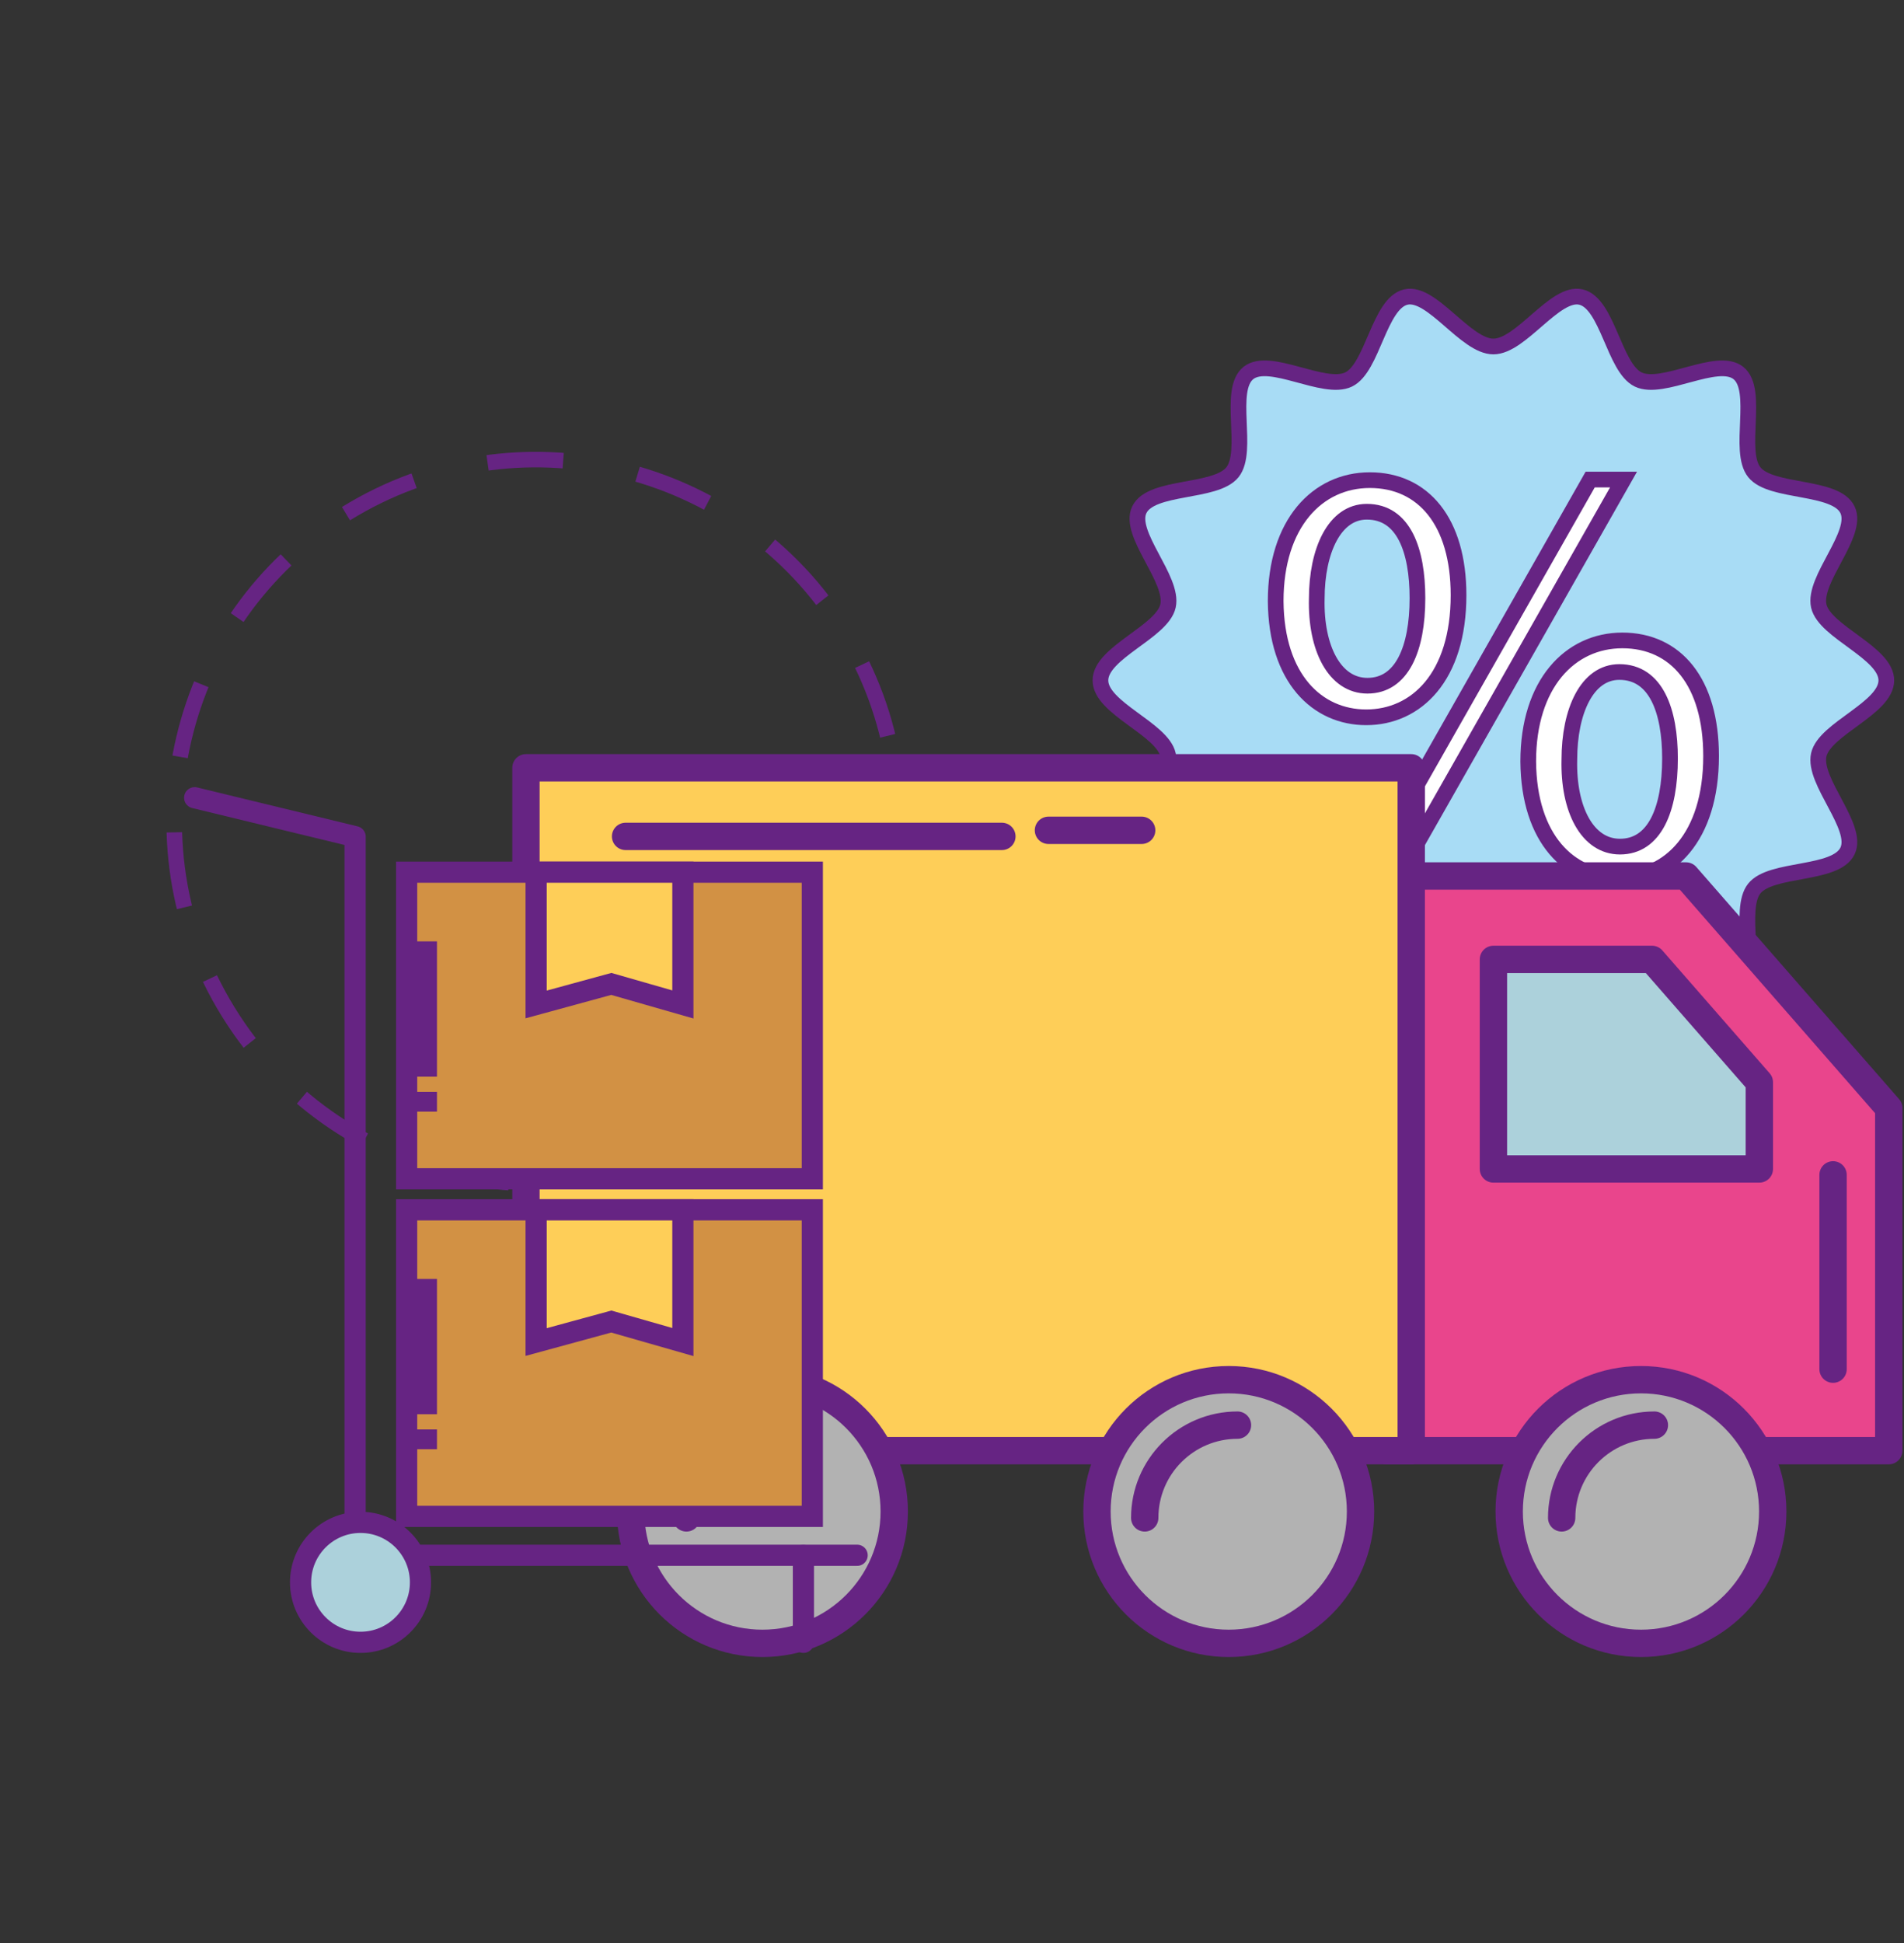 <svg width="50" height="51" viewBox="0 0 50 51" fill="none" xmlns="http://www.w3.org/2000/svg">
<rect x="0" y="0" width="50" height="51" fill="#333333" stroke="none"/>
<path d="M19.073 29.649C23.537 26.89 24.919 21.035 22.16 16.571C19.402 12.108 13.546 10.725 9.083 13.484C4.619 16.243 3.236 22.098 5.995 26.562C8.754 31.026 14.609 32.408 19.073 29.649Z" stroke="#662483" stroke-width="0.408" stroke-miterlimit="10" stroke-dasharray="1.99 1.99"/>
<path d="M49.536 17.859C49.536 18.589 47.918 19.127 47.762 19.81C47.602 20.515 48.823 21.701 48.516 22.337C48.204 22.984 46.513 22.767 46.069 23.322C45.623 23.88 46.209 25.48 45.651 25.926C45.096 26.369 43.666 25.444 43.02 25.756C42.383 26.063 42.218 27.76 41.513 27.921C40.83 28.076 39.947 26.622 39.217 26.622C38.487 26.622 37.604 28.076 36.921 27.921C36.216 27.76 36.051 26.063 35.415 25.756C34.768 25.444 33.339 26.369 32.783 25.926C32.225 25.48 32.811 23.88 32.365 23.322C31.922 22.766 30.23 22.983 29.919 22.337C29.612 21.701 30.832 20.515 30.672 19.81C30.517 19.127 28.898 18.589 28.898 17.859C28.898 17.128 30.517 16.59 30.672 15.907C30.832 15.202 29.612 14.017 29.919 13.38C30.231 12.733 31.922 12.95 32.365 12.395C32.811 11.837 32.225 10.237 32.783 9.791C33.339 9.347 34.768 10.273 35.415 9.961C36.051 9.654 36.216 7.957 36.921 7.796C37.604 7.641 38.487 9.095 39.217 9.095C39.947 9.095 40.83 7.641 41.513 7.796C42.218 7.957 42.383 9.654 43.02 9.961C43.666 10.273 45.096 9.348 45.651 9.791C46.209 10.237 45.623 11.837 46.069 12.395C46.513 12.95 48.204 12.733 48.516 13.38C48.823 14.017 47.602 15.202 47.762 15.907C47.918 16.59 49.536 17.128 49.536 17.859Z" fill="#A8DCF5" stroke="#662483" stroke-width="0.412" stroke-miterlimit="10" stroke-linecap="round" stroke-linejoin="round"/>
<path d="M38.302 15.621C38.302 17.765 37.192 18.828 35.877 18.828C34.595 18.828 33.515 17.812 33.5 15.778C33.5 13.744 34.595 12.603 35.972 12.603C37.379 12.603 38.302 13.698 38.302 15.621ZM34.579 15.716C34.548 17.014 35.049 17.999 35.909 17.999C36.816 17.999 37.223 17.029 37.223 15.7C37.223 14.449 36.863 13.432 35.893 13.432C35.049 13.432 34.579 14.449 34.579 15.716ZM35.768 23.13L41.759 12.587H42.635L36.644 23.13H35.768ZM44.934 19.845C44.934 21.988 43.824 23.051 42.51 23.051C41.227 23.051 40.148 22.034 40.132 19.986C40.132 17.952 41.227 16.81 42.604 16.81C44.012 16.811 44.934 17.905 44.934 19.845ZM41.212 19.939C41.18 21.237 41.681 22.222 42.541 22.222C43.449 22.222 43.855 21.253 43.855 19.907C43.855 18.672 43.495 17.639 42.525 17.639C41.681 17.639 41.212 18.656 41.212 19.939Z" fill="white" stroke="#662483" stroke-width="0.412" stroke-miterlimit="10"/>
<path d="M44.276 22.993H36.409V38.077H49.6V29.085L44.276 22.993Z" fill="#E9458C" stroke="#662483" stroke-width="0.718" stroke-miterlimit="10" stroke-linecap="round" stroke-linejoin="round"/>
<path d="M46.201 30.683V28.407L43.383 25.182H39.218V30.683H46.201Z" fill="#ACD1DB" stroke="#662483" stroke-width="0.718" stroke-miterlimit="10" stroke-linecap="round" stroke-linejoin="round"/>
<path d="M37.06 20.153H13.812V38.077H37.06V20.153Z" fill="#FECE58" stroke="#662483" stroke-width="0.718" stroke-miterlimit="10" stroke-linecap="round" stroke-linejoin="round"/>
<path d="M23.483 39.674C23.483 41.586 21.933 43.135 20.022 43.135C18.111 43.135 16.561 41.586 16.561 39.674C16.561 37.763 18.111 36.214 20.022 36.214C21.933 36.214 23.483 37.763 23.483 39.674Z" fill="#B2B2B2" stroke="#662483" stroke-width="0.718" stroke-miterlimit="10" stroke-linecap="round" stroke-linejoin="round"/>
<path d="M18.026 39.842C18.026 38.497 19.117 37.407 20.462 37.407L18.026 39.842Z" fill="#B2B2B2"/>
<path d="M18.026 39.842C18.026 38.497 19.117 37.407 20.462 37.407" stroke="#662483" stroke-width="0.718" stroke-miterlimit="10" stroke-linecap="round" stroke-linejoin="round"/>
<path d="M46.553 39.674C46.553 41.586 45.004 43.135 43.093 43.135C41.182 43.135 39.632 41.586 39.632 39.674C39.632 37.763 41.182 36.214 43.093 36.214C45.004 36.214 46.553 37.763 46.553 39.674Z" fill="#B2B2B2" stroke="#662483" stroke-width="0.718" stroke-miterlimit="10" stroke-linecap="round" stroke-linejoin="round"/>
<path d="M35.728 39.674C35.728 41.586 34.178 43.135 32.267 43.135C30.356 43.135 28.807 41.586 28.807 39.674C28.807 37.763 30.356 36.214 32.267 36.214C34.178 36.214 35.728 37.763 35.728 39.674Z" fill="#B2B2B2" stroke="#662483" stroke-width="0.718" stroke-miterlimit="10" stroke-linecap="round" stroke-linejoin="round"/>
<path d="M16.428 21.954H26.31" stroke="#662483" stroke-width="0.718" stroke-miterlimit="10" stroke-linecap="round" stroke-linejoin="round"/>
<path d="M48.137 35.938V30.838" stroke="#662483" stroke-width="0.718" stroke-miterlimit="10" stroke-linecap="round" stroke-linejoin="round"/>
<path d="M27.533 21.794H29.981" stroke="#662483" stroke-width="0.718" stroke-miterlimit="10" stroke-linecap="round" stroke-linejoin="round"/>
<path d="M30.061 39.842C30.061 38.497 31.152 37.407 32.497 37.407L30.061 39.842Z" fill="#B2B2B2"/>
<path d="M30.061 39.842C30.061 38.497 31.152 37.407 32.497 37.407" stroke="#662483" stroke-width="0.718" stroke-miterlimit="10" stroke-linecap="round" stroke-linejoin="round"/>
<path d="M41.01 39.842C41.01 38.497 42.1 37.407 43.445 37.407L41.01 39.842Z" fill="#B2B2B2"/>
<path d="M41.01 39.842C41.01 38.497 42.1 37.407 43.445 37.407" stroke="#662483" stroke-width="0.718" stroke-miterlimit="10" stroke-linecap="round" stroke-linejoin="round"/>
<path d="M21.332 31.755H10.679V39.802H21.332V31.755Z" fill="#D29144" stroke="#662483" stroke-width="0.556" stroke-miterlimit="10"/>
<path d="M17.933 35.226L16.053 34.688L14.079 35.226V31.755H17.933V35.226Z" fill="#FECE58" stroke="#662483" stroke-width="0.556" stroke-miterlimit="10"/>
<path d="M11.197 33.57V37.121" stroke="#662483" stroke-width="0.556" stroke-miterlimit="10"/>
<path d="M11.197 37.52V38.039" stroke="#662483" stroke-width="0.556" stroke-miterlimit="10"/>
<path d="M21.332 22.893H10.679V30.941H21.332V22.893Z" fill="#D29144" stroke="#662483" stroke-width="0.556" stroke-miterlimit="10"/>
<path d="M17.933 26.365L16.053 25.826L14.079 26.365V22.893H17.933V26.365Z" fill="#FECE58" stroke="#662483" stroke-width="0.556" stroke-miterlimit="10"/>
<path d="M11.197 24.709V28.26" stroke="#662483" stroke-width="0.556" stroke-miterlimit="10"/>
<path d="M11.197 28.659V29.178" stroke="#662483" stroke-width="0.556" stroke-miterlimit="10"/>
<path d="M22.509 40.823H9.326V21.961L5.112 20.939" stroke="#662483" stroke-width="0.556" stroke-miterlimit="10" stroke-linecap="round" stroke-linejoin="round"/>
<path d="M11.042 41.534C11.042 42.403 10.337 43.108 9.467 43.108C8.598 43.108 7.893 42.403 7.893 41.534C7.893 40.664 8.598 39.959 9.467 39.959C10.337 39.959 11.042 40.664 11.042 41.534Z" fill="#ACD1DB" stroke="#662483" stroke-width="0.556" stroke-miterlimit="10" stroke-linecap="round" stroke-linejoin="round"/>
<path d="M21.098 43.108V40.828" stroke="#662483" stroke-width="0.556" stroke-miterlimit="10" stroke-linecap="round" stroke-linejoin="round"/>
</svg>
